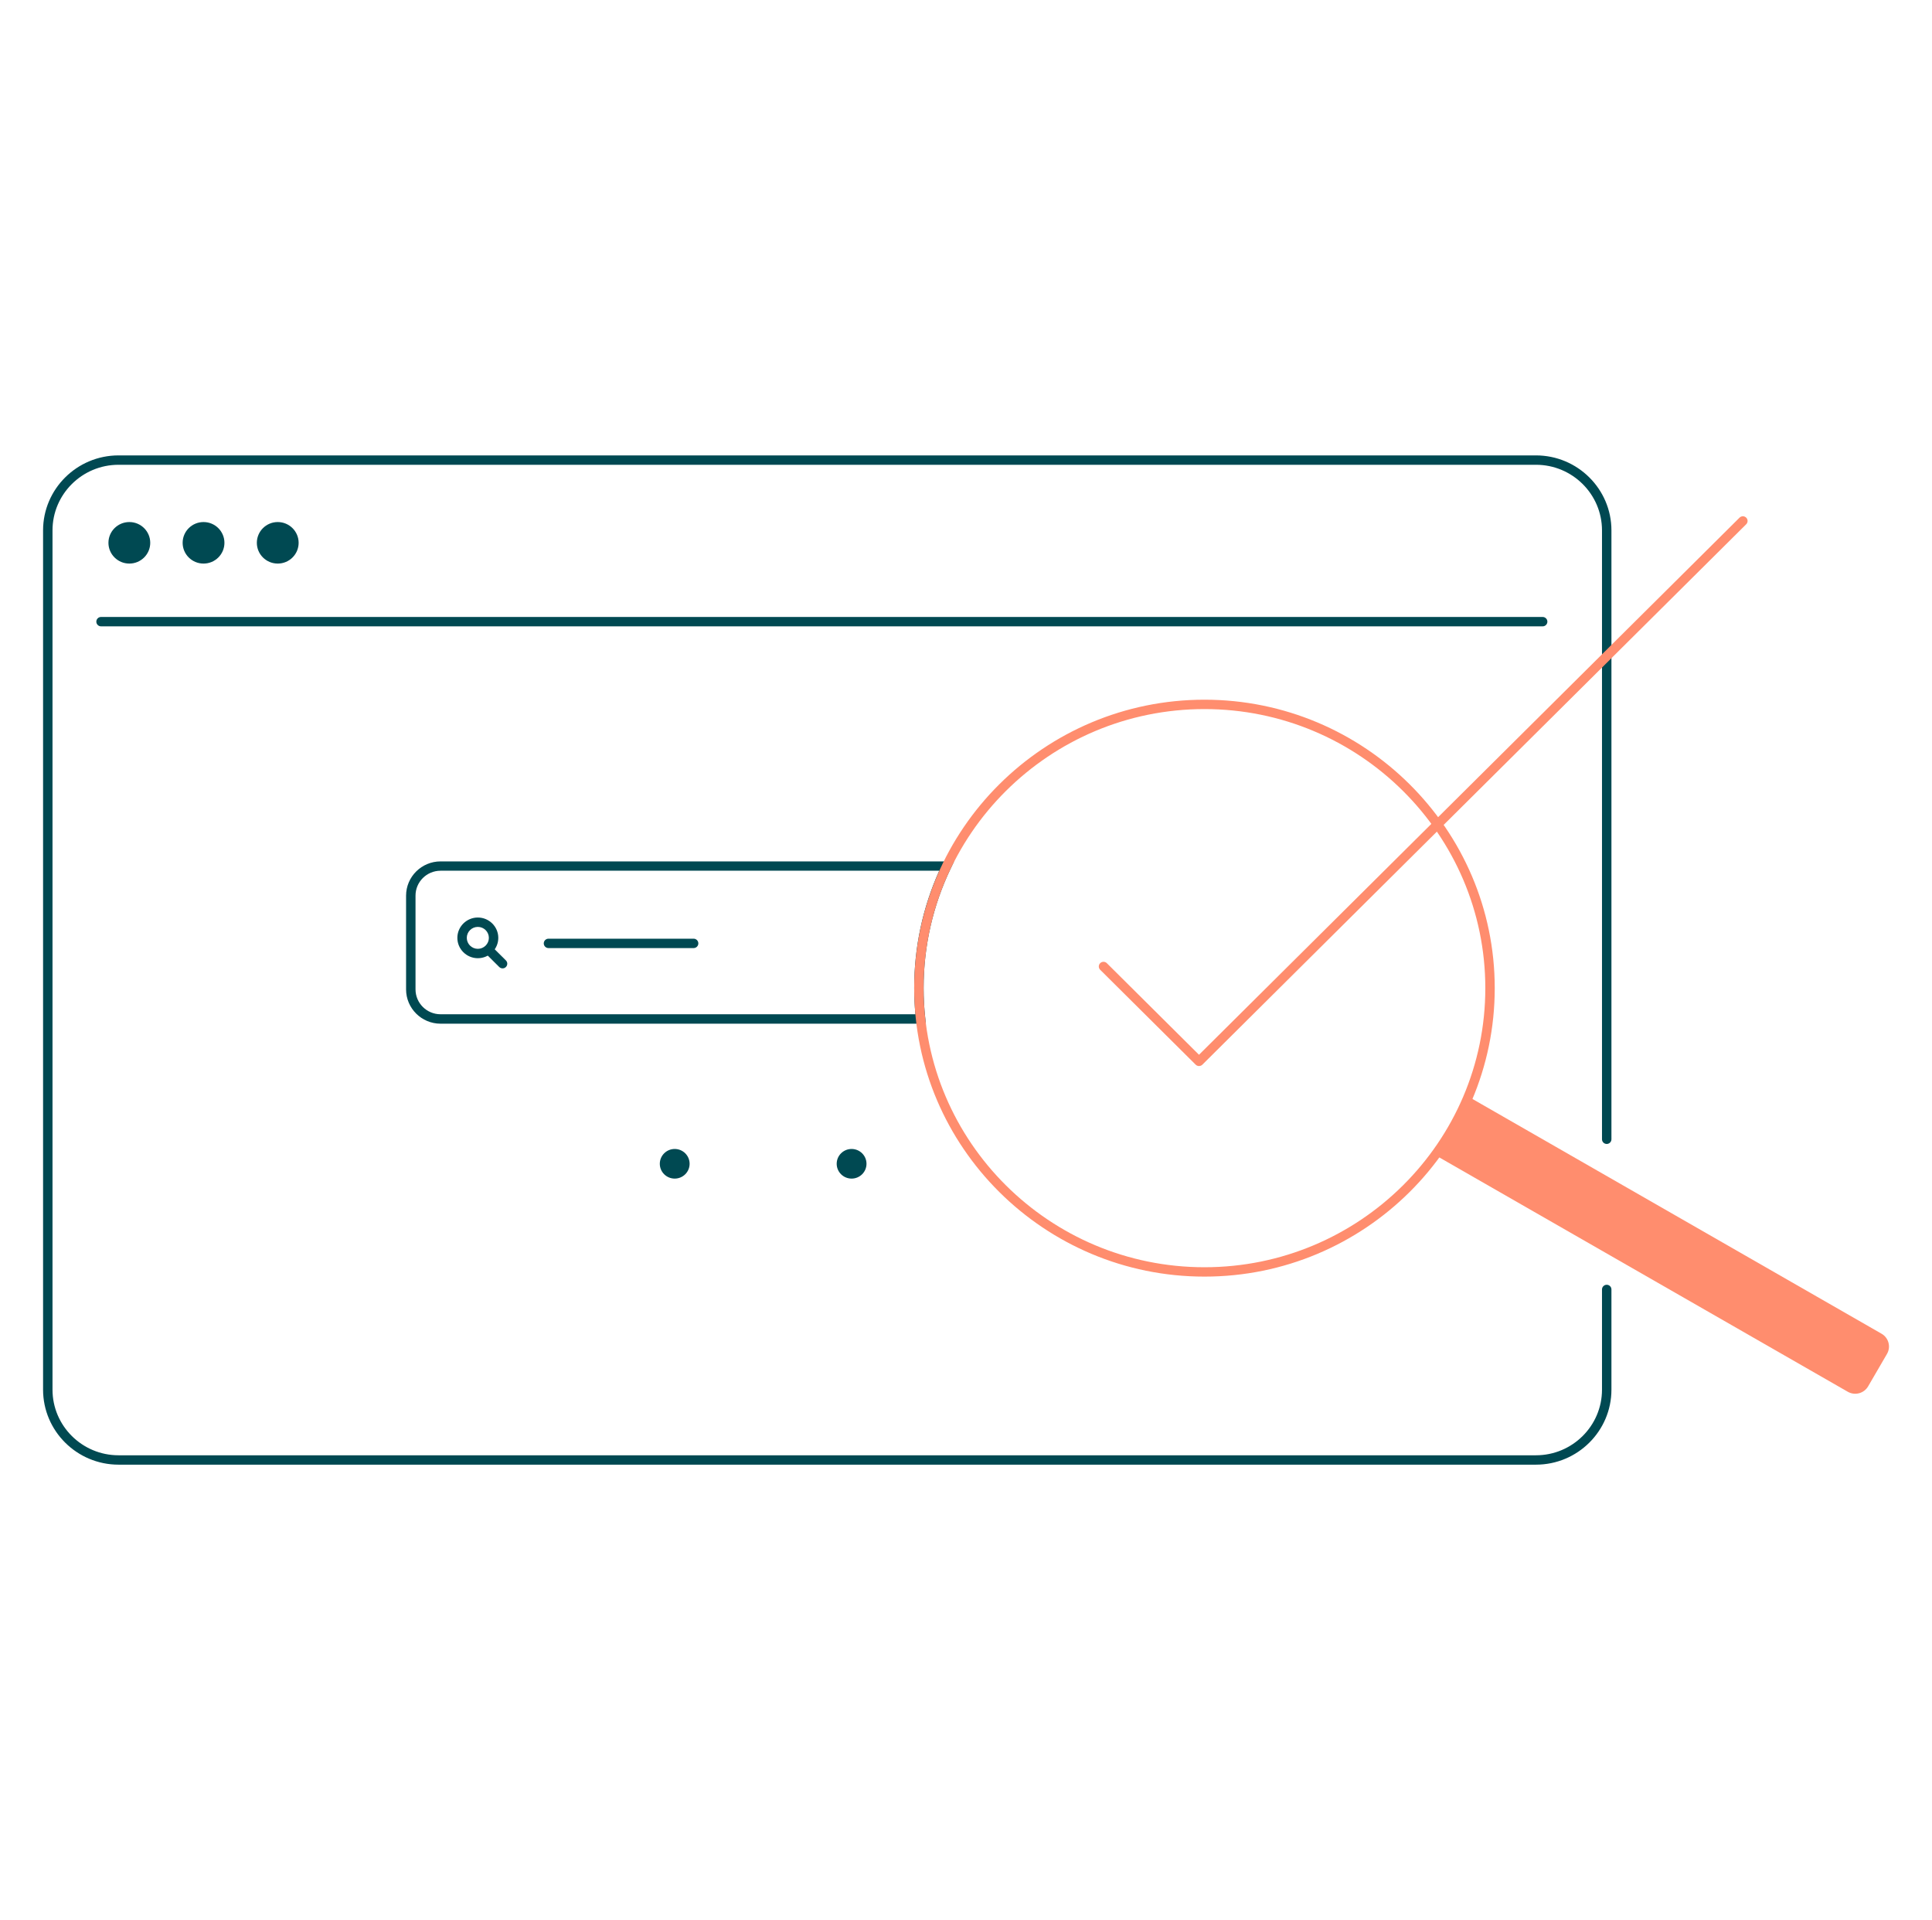 <svg width="157" height="156" viewBox="0 0 157 156" fill="none" xmlns="http://www.w3.org/2000/svg">
<g clip-path="url(#clip0_7473_49003)">
<path d="M124.817 119H9.633C6.252 119 3.5 116.266 3.5 112.907V43.093C3.5 39.734 6.252 37 9.633 37H124.817C128.198 37 130.95 39.734 130.95 43.093V92.563C130.95 92.772 130.777 92.944 130.567 92.944C130.356 92.944 130.183 92.772 130.183 92.563V43.093C130.183 40.153 127.776 37.762 124.817 37.762H9.633C6.674 37.762 4.267 40.153 4.267 43.093V112.907C4.267 115.847 6.674 118.238 9.633 118.238H124.817C127.776 118.238 130.183 115.847 130.183 112.907V104.765C130.183 104.555 130.356 104.384 130.567 104.384C130.777 104.384 130.95 104.555 130.95 104.765V112.907C130.95 116.266 128.198 119 124.817 119Z" fill="#004952"/>
<path d="M10.511 45.789C11.448 45.789 12.209 45.034 12.209 44.102C12.209 43.171 11.448 42.415 10.511 42.415C9.573 42.415 8.812 43.171 8.812 44.102C8.812 45.034 9.573 45.789 10.511 45.789Z" fill="#004952"/>
<path d="M16.54 45.789C17.478 45.789 18.238 45.034 18.238 44.102C18.238 43.171 17.478 42.415 16.54 42.415C15.602 42.415 14.842 43.171 14.842 44.102C14.842 45.034 15.602 45.789 16.54 45.789Z" fill="#004952"/>
<path d="M22.57 45.789C23.507 45.789 24.268 45.034 24.268 44.102C24.268 43.171 23.507 42.415 22.57 42.415C21.632 42.415 20.872 43.171 20.872 44.102C20.872 45.034 21.632 45.789 22.57 45.789Z" fill="#004952"/>
<path d="M125.361 50.889H8.211C8 50.889 7.828 50.718 7.828 50.508C7.828 50.299 8 50.127 8.211 50.127H125.361C125.572 50.127 125.745 50.299 125.745 50.508C125.745 50.718 125.572 50.889 125.361 50.889Z" fill="#004952"/>
<path d="M56.366 77.029H44.571C44.361 77.029 44.188 76.858 44.188 76.648C44.188 76.439 44.361 76.267 44.571 76.267H56.366C56.577 76.267 56.749 76.439 56.749 76.648C56.749 76.858 56.577 77.029 56.366 77.029Z" fill="#004952"/>
<path d="M75.24 83.172H35.801C34.257 83.172 32.999 81.922 32.999 80.388V72.771C32.999 71.236 34.257 69.987 35.801 69.987H77.532L77.272 70.532C75.803 73.59 75.056 76.873 75.056 80.285C75.056 81.088 75.102 81.919 75.194 82.753L75.24 83.175V83.172ZM35.801 70.745C34.678 70.745 33.766 71.651 33.766 72.767V80.384C33.766 81.5 34.678 82.406 35.801 82.406H74.389C74.324 81.686 74.29 80.974 74.29 80.277C74.29 76.953 74.976 73.75 76.325 70.741H35.801V70.745Z" fill="#004952"/>
<path d="M69.203 95.758C69.872 95.758 70.414 95.219 70.414 94.555C70.414 93.89 69.872 93.351 69.203 93.351C68.534 93.351 67.992 93.89 67.992 94.555C67.992 95.219 68.534 95.758 69.203 95.758Z" fill="#004952"/>
<path d="M54.829 95.758C55.498 95.758 56.04 95.219 56.04 94.555C56.04 93.89 55.498 93.351 54.829 93.351C54.16 93.351 53.618 93.89 53.618 94.555C53.618 95.219 54.16 95.758 54.829 95.758Z" fill="#004952"/>
<path d="M38.83 77.852C37.913 77.852 37.166 77.109 37.166 76.199C37.166 75.288 37.913 74.546 38.83 74.546C39.746 74.546 40.493 75.288 40.493 76.199C40.493 77.109 39.746 77.852 38.83 77.852ZM38.83 75.308C38.335 75.308 37.933 75.707 37.933 76.199C37.933 76.69 38.335 77.09 38.83 77.09C39.324 77.09 39.727 76.69 39.727 76.199C39.727 75.707 39.324 75.308 38.83 75.308Z" fill="#004952"/>
<path d="M40.842 78.678C40.742 78.678 40.647 78.64 40.57 78.567L39.612 77.615C39.462 77.467 39.462 77.227 39.612 77.078C39.761 76.93 40.003 76.93 40.152 77.078L41.11 78.031C41.26 78.179 41.26 78.419 41.11 78.567C41.034 78.644 40.938 78.678 40.838 78.678H40.842Z" fill="#004952"/>
<path d="M152.898 108.36L119.328 89.101C118.623 90.796 117.718 92.388 116.641 93.854L150.158 113.078C150.736 113.409 151.476 113.211 151.81 112.636L153.343 110.001C153.676 109.426 153.477 108.691 152.898 108.36Z" fill="#FF8D6E"/>
<path d="M97.878 103.721C84.873 103.721 74.29 93.207 74.29 80.285C74.29 67.364 84.873 56.849 97.878 56.849C110.884 56.849 121.467 67.364 121.467 80.285C121.467 93.207 110.884 103.721 97.878 103.721ZM97.878 57.611C85.294 57.611 75.056 67.782 75.056 80.285C75.056 92.788 85.294 102.96 97.878 102.96C110.462 102.96 120.701 92.788 120.701 80.285C120.701 67.782 110.462 57.611 97.878 57.611Z" fill="#FF8D6E"/>
<path d="M97.438 86.614C97.334 86.614 97.238 86.573 97.166 86.504L89.404 78.792C89.254 78.644 89.254 78.404 89.404 78.255C89.553 78.107 89.795 78.107 89.944 78.255L97.434 85.697L141.361 42.057C141.511 41.909 141.752 41.909 141.902 42.057C142.051 42.206 142.051 42.446 141.902 42.594L97.71 86.5C97.637 86.573 97.541 86.611 97.438 86.611V86.614Z" fill="#FF8D6E"/>
</g>
<defs>
<clipPath id="clip0_7473_49003">
<rect width="150" height="82" fill="white" transform="translate(3.5 37)"/>
</clipPath>
</defs>
</svg>
